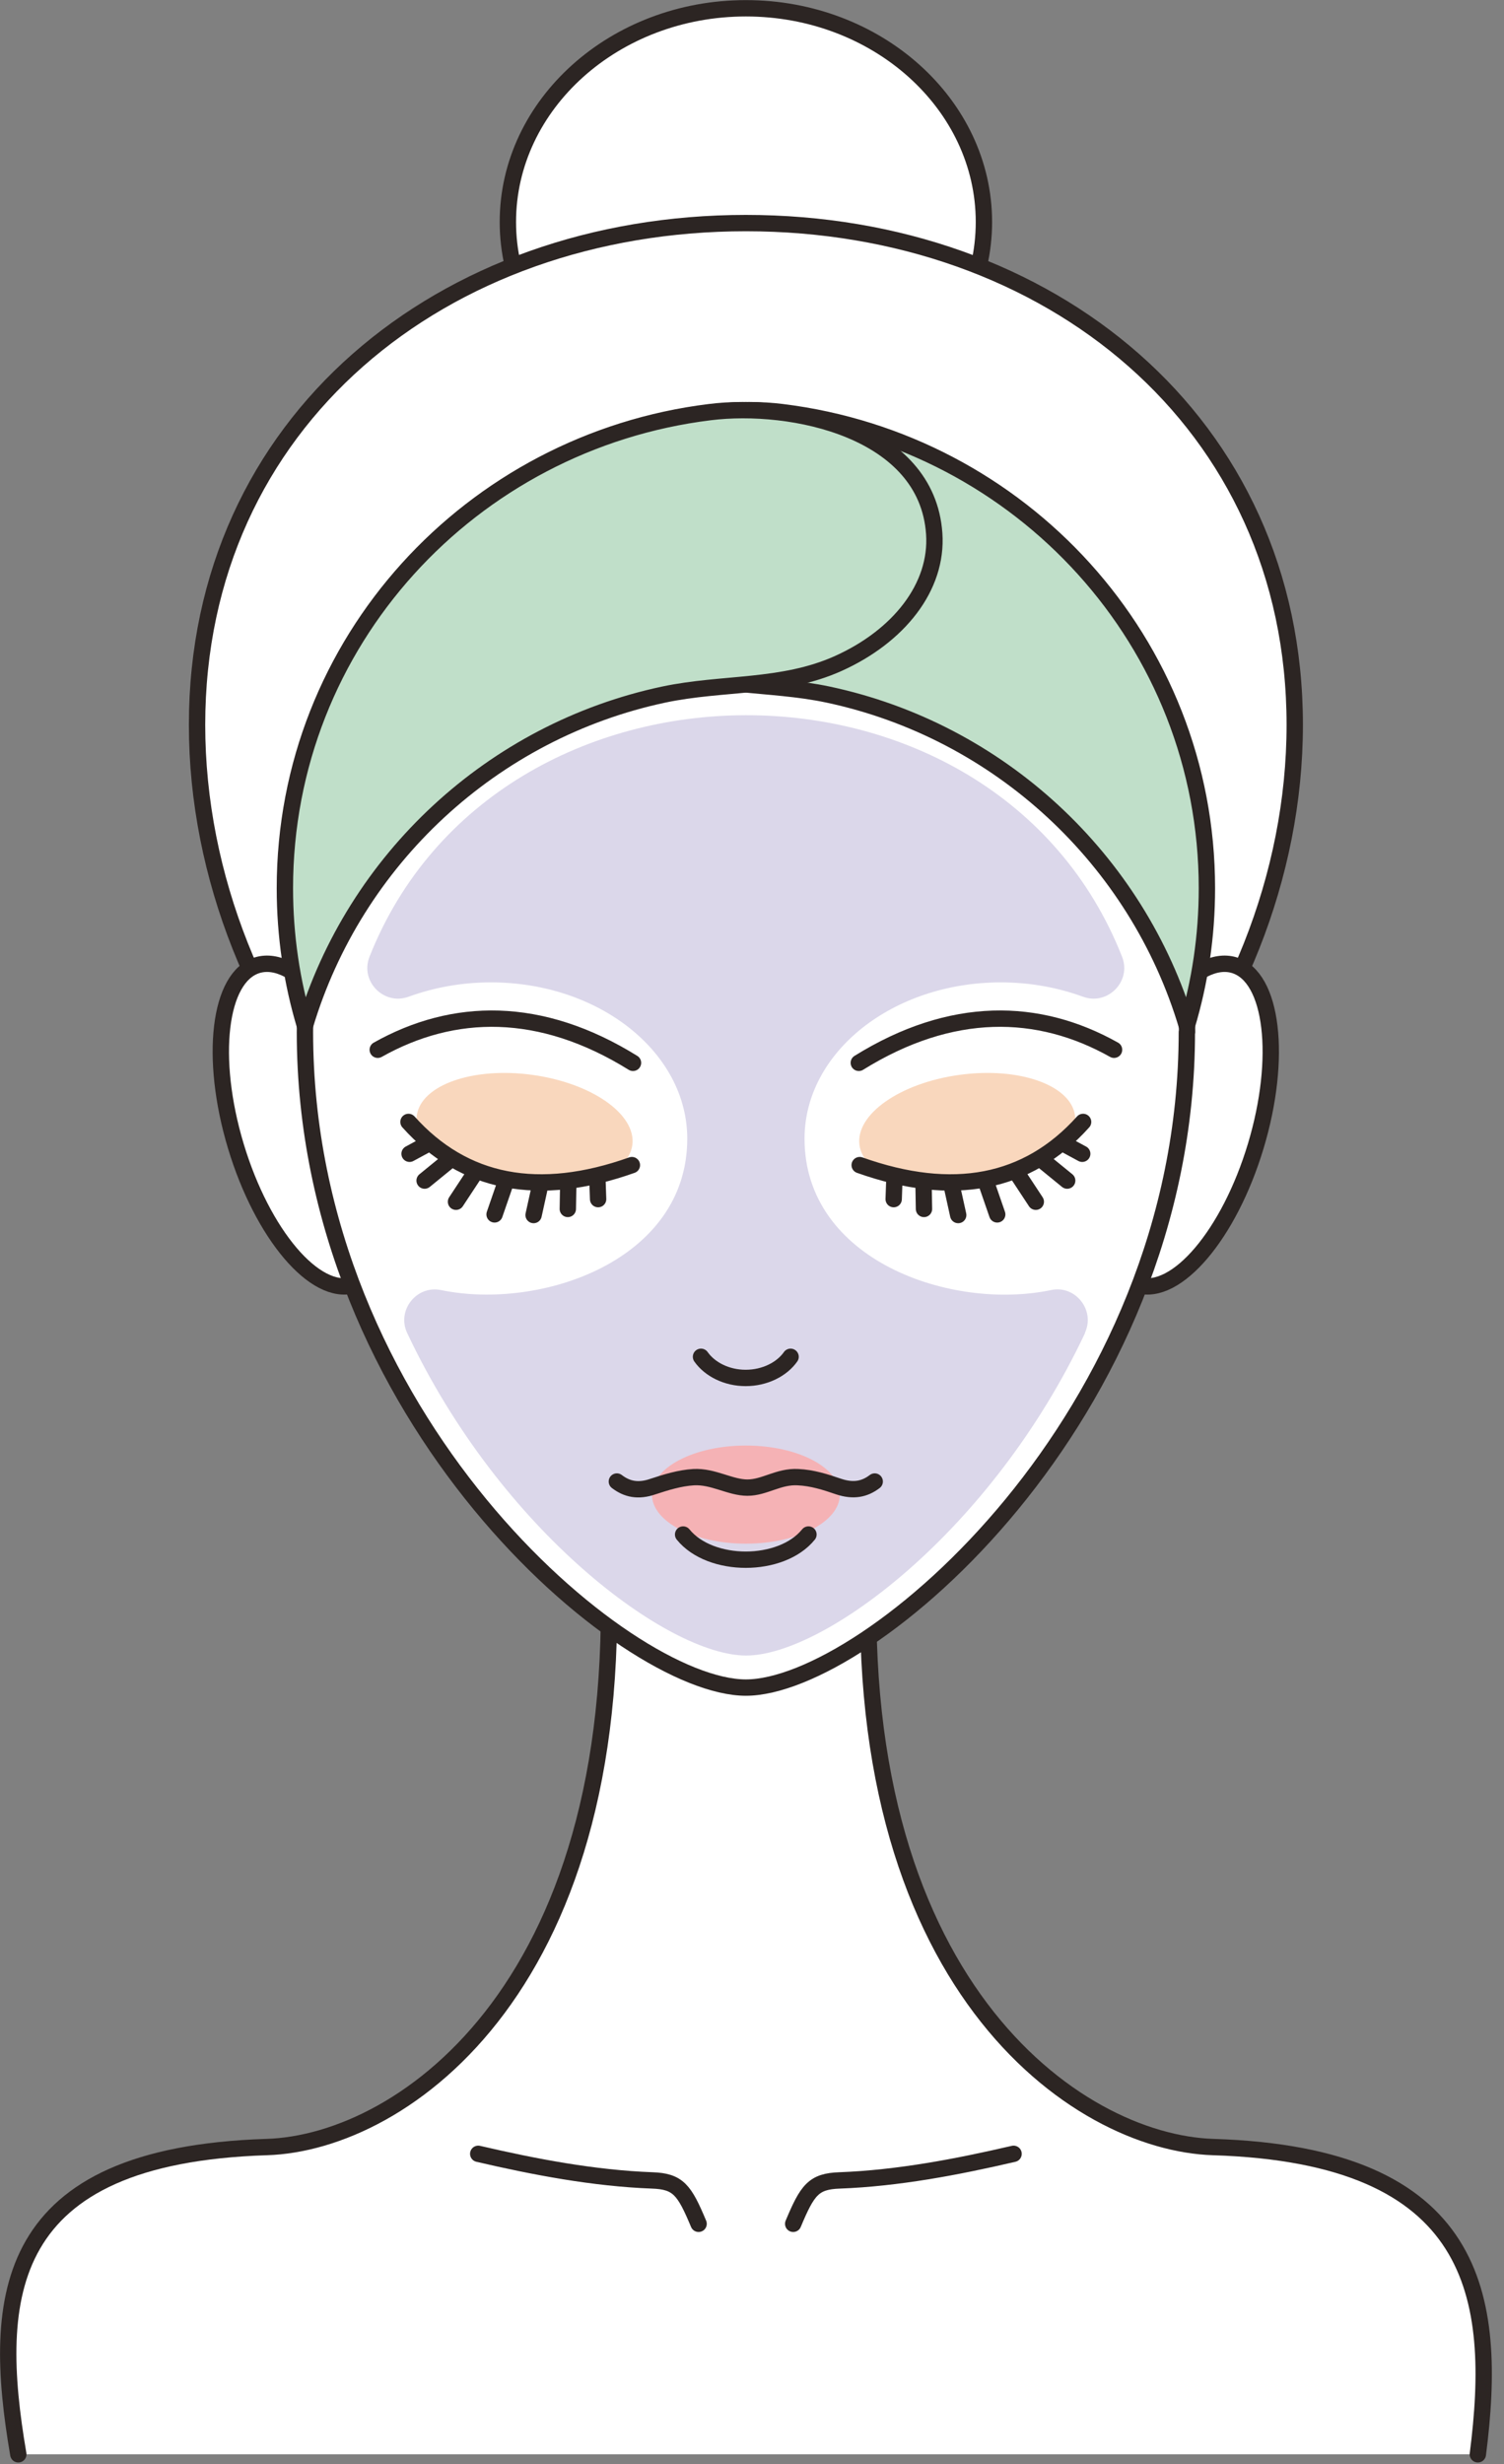 <svg width="69" height="113" viewBox="0 0 69 113" fill="none" xmlns="http://www.w3.org/2000/svg">
<rect x="0" y="0" width="69" height="113" fill="#808080" stroke="none"/>
<g clip-path="url(#clip0_14_1634)">
<path fill-rule="evenodd" clip-rule="evenodd" d="M67.8 112.55C68.73 105.3 67.81 98.84 55.66 98.46C49.35 98.26 38.76 90.91 39.92 70.78H27.85C29.01 90.92 18.55 98.27 12.23 98.46C0.08 98.85 -0.4 105.3 0.84 112.55" fill="white"/>
<path d="M67.8 112.55C68.73 105.3 67.81 98.84 55.66 98.46C49.35 98.26 38.76 90.91 39.92 70.78H27.85C29.01 90.92 18.55 98.27 12.23 98.46C0.08 98.85 -0.4 105.3 0.84 112.55" stroke="#2C2523" stroke-width="0.75" stroke-linecap="round" stroke-linejoin="round"/>
<path d="M21.94 98.77C24.52 99.37 27.24 99.89 29.92 99.99C31.12 100.03 31.4 100.43 32.05 101.98" stroke="#2C2523" stroke-width="0.75" stroke-linecap="round" stroke-linejoin="round"/>
<path d="M46.5 98.77C43.92 99.37 41.2 99.89 38.52 99.99C37.32 100.03 37.04 100.43 36.39 101.98" stroke="#2C2523" stroke-width="0.75" stroke-linecap="round" stroke-linejoin="round"/>
<path fill-rule="evenodd" clip-rule="evenodd" d="M34.22 19.98C40.24 19.98 45.14 15.58 45.14 10.18C45.14 4.78 40.24 0.38 34.22 0.38C28.2 0.38 23.3 4.78 23.3 10.18C23.3 15.58 28.21 19.98 34.22 19.98Z" fill="white"/>
<path d="M34.22 19.98C40.24 19.98 45.14 15.58 45.14 10.18C45.14 4.78 40.24 0.38 34.22 0.38C28.2 0.38 23.3 4.78 23.3 10.18C23.3 15.58 28.21 19.98 34.22 19.98Z" stroke="#2C2523" stroke-width="0.75" stroke-linecap="round" stroke-linejoin="round"/>
<path fill-rule="evenodd" clip-rule="evenodd" d="M34.22 10.23C48.12 10.23 59.4 19.34 59.4 33.24C59.4 47.14 48.12 60.59 34.22 60.59C20.32 60.59 9.04 47.15 9.04 33.24C9.04 19.33 20.31 10.23 34.22 10.23Z" fill="white"/>
<path d="M34.22 10.23C48.12 10.23 59.4 19.34 59.4 33.24C59.4 47.14 48.12 60.59 34.22 60.59C20.32 60.59 9.04 47.15 9.04 33.24C9.04 19.33 20.31 10.23 34.22 10.23Z" stroke="#2C2523" stroke-width="0.75" stroke-linecap="round" stroke-linejoin="round"/>
<path fill-rule="evenodd" clip-rule="evenodd" d="M11.81 44.26C13.58 43.73 16 46.58 17.22 50.63C18.44 54.68 18 58.4 16.23 58.93C14.46 59.46 12.04 56.61 10.82 52.56C9.6 48.51 10.04 44.79 11.81 44.26ZM56.62 44.26C54.85 43.73 52.43 46.58 51.21 50.63C49.99 54.68 50.43 58.4 52.2 58.93C53.97 59.46 56.39 56.61 57.61 52.56C58.83 48.51 58.39 44.79 56.62 44.26Z" fill="white"/>
<path d="M11.81 44.26C13.58 43.73 16 46.58 17.22 50.63C18.44 54.68 18 58.4 16.23 58.93C14.46 59.46 12.04 56.61 10.82 52.56C9.6 48.51 10.04 44.79 11.81 44.26ZM56.62 44.26C54.85 43.73 52.43 46.58 51.21 50.63C49.99 54.68 50.43 58.4 52.2 58.93C53.97 59.46 56.39 56.61 57.61 52.56C58.83 48.51 58.39 44.79 56.62 44.26Z" stroke="#2C2523" stroke-width="0.75" stroke-linecap="round" stroke-linejoin="round"/>
<path fill-rule="evenodd" clip-rule="evenodd" d="M54.45 47.33C54.45 65.01 39.77 77.39 34.22 77.39C28.67 77.39 13.99 65.01 13.99 47.33C13.99 18.98 54.46 18.56 54.46 47.33" fill="white"/>
<path d="M54.45 47.33C54.45 65.01 39.77 77.39 34.22 77.39C28.67 77.39 13.99 65.01 13.99 47.33C13.99 18.98 54.46 18.56 54.46 47.33H54.45Z" stroke="#2C2523" stroke-width="0.75" stroke-linecap="round" stroke-linejoin="round"/>
<path fill-rule="evenodd" clip-rule="evenodd" d="M49.78 61.13C45.49 70.23 37.8 75.92 34.23 75.92C30.66 75.92 22.97 70.23 18.68 61.13C18.19 60.09 19.11 58.93 20.23 59.16C24.81 60.11 31.53 57.8 31.53 52.22C31.53 48.26 27.49 45.05 22.52 45.05C21.17 45.05 19.89 45.29 18.74 45.71C17.61 46.12 16.51 45 16.95 43.88C22.77 29.16 45.64 29.05 51.48 43.88C51.92 45 50.82 46.12 49.69 45.71C48.54 45.29 47.26 45.05 45.92 45.05C40.94 45.05 36.91 48.26 36.91 52.22C36.91 57.8 43.64 60.12 48.22 59.16C49.34 58.92 50.26 60.09 49.77 61.13" fill="#DBD7EA"/>
<path fill-rule="evenodd" clip-rule="evenodd" d="M34.22 70.79C36.59 70.79 38.53 69.78 38.53 68.54C38.53 67.3 36.6 66.29 34.22 66.29C31.84 66.29 29.91 67.3 29.91 68.54C29.91 69.78 31.85 70.79 34.22 70.79Z" fill="#F5B2B5"/>
<path d="M37.09 70.37C35.84 71.91 32.59 71.91 31.34 70.37" stroke="#2C2523" stroke-width="0.75" stroke-linecap="round" stroke-linejoin="round"/>
<path d="M40.13 67.94C39.67 68.29 39.16 68.4 38.47 68.17C37.86 67.96 37.26 67.77 36.61 67.74C35.72 67.69 35.08 68.22 34.29 68.22C33.5 68.22 32.72 67.69 31.82 67.74C31.18 67.78 30.57 67.97 29.96 68.17C29.27 68.41 28.76 68.29 28.3 67.94" stroke="#2C2523" stroke-width="0.75" stroke-linecap="round" stroke-linejoin="round"/>
<path d="M32.16 62.22C32.56 62.79 33.33 63.19 34.21 63.19C35.09 63.19 35.87 62.79 36.27 62.22" stroke="#2C2523" stroke-width="0.75" stroke-linecap="round" stroke-linejoin="round"/>
<path fill-rule="evenodd" clip-rule="evenodd" d="M24.41 49.29C27.14 49.66 29.2 51.1 29.01 52.51C28.82 53.91 26.45 54.75 23.72 54.38C20.99 54.01 18.93 52.57 19.12 51.16C19.31 49.76 21.68 48.92 24.41 49.29Z" fill="#F9D7BD"/>
<path fill-rule="evenodd" clip-rule="evenodd" d="M44.03 49.29C41.3 49.66 39.24 51.1 39.43 52.51C39.62 53.91 41.99 54.75 44.72 54.38C47.45 54.01 49.51 52.57 49.32 51.16C49.13 49.76 46.76 48.92 44.03 49.29Z" fill="#F9D7BD"/>
<path d="M28.99 53.43C24.71 54.95 21.29 54.29 18.74 51.45" stroke="#2C2523" stroke-width="0.75" stroke-linecap="round" stroke-linejoin="round"/>
<path d="M26.07 54.29L26.05 55.44" stroke="#2C2523" stroke-width="0.75" stroke-linecap="round" stroke-linejoin="round"/>
<path d="M27.41 54.13L27.44 54.99" stroke="#2C2523" stroke-width="0.75" stroke-linecap="round" stroke-linejoin="round"/>
<path d="M19.64 52.45L18.79 52.91" stroke="#2C2523" stroke-width="0.75" stroke-linecap="round" stroke-linejoin="round"/>
<path d="M23.16 54.33L22.69 55.69" stroke="#2C2523" stroke-width="0.75" stroke-linecap="round" stroke-linejoin="round"/>
<path d="M24.8 54.27L24.48 55.72" stroke="#2C2523" stroke-width="0.75" stroke-linecap="round" stroke-linejoin="round"/>
<path d="M21.73 53.88L20.92 55.11" stroke="#2C2523" stroke-width="0.75" stroke-linecap="round" stroke-linejoin="round"/>
<path d="M20.62 53.21L19.48 54.14" stroke="#2C2523" stroke-width="0.75" stroke-linecap="round" stroke-linejoin="round"/>
<path d="M39.44 53.43C43.72 54.95 47.14 54.29 49.69 51.45" stroke="#2C2523" stroke-width="0.75" stroke-linecap="round" stroke-linejoin="round"/>
<path d="M42.37 54.29L42.39 55.44" stroke="#2C2523" stroke-width="0.75" stroke-linecap="round" stroke-linejoin="round"/>
<path d="M41.03 54.13L41 54.99" stroke="#2C2523" stroke-width="0.75" stroke-linecap="round" stroke-linejoin="round"/>
<path d="M48.8 52.45L49.65 52.91" stroke="#2C2523" stroke-width="0.75" stroke-linecap="round" stroke-linejoin="round"/>
<path d="M45.28 54.33L45.75 55.69" stroke="#2C2523" stroke-width="0.75" stroke-linecap="round" stroke-linejoin="round"/>
<path d="M43.64 54.27L43.96 55.72" stroke="#2C2523" stroke-width="0.75" stroke-linecap="round" stroke-linejoin="round"/>
<path d="M46.71 53.88L47.52 55.11" stroke="#2C2523" stroke-width="0.75" stroke-linecap="round" stroke-linejoin="round"/>
<path d="M47.82 53.21L48.96 54.14" stroke="#2C2523" stroke-width="0.75" stroke-linecap="round" stroke-linejoin="round"/>
<path d="M17.33 48.14C20.8 46.19 24.79 46.1 29.04 48.74" stroke="#2C2523" stroke-width="0.75" stroke-linecap="round" stroke-linejoin="round"/>
<path d="M51.11 48.14C47.64 46.19 43.65 46.1 39.4 48.74" stroke="#2C2523" stroke-width="0.75" stroke-linecap="round" stroke-linejoin="round"/>
<path fill-rule="evenodd" clip-rule="evenodd" d="M37.98 31.85C45.85 33.52 52.17 39.41 54.45 47.04C55.05 45.04 55.37 42.93 55.37 40.73C55.37 29.44 46.83 20.25 35.88 18.9C32.12 18.43 25.91 19.7 25.58 24.47C25.41 26.92 27.21 29.18 29.99 30.43C32.56 31.58 35.28 31.28 37.98 31.85Z" fill="#C0DFC9"/>
<path d="M37.98 31.85C45.85 33.52 52.17 39.41 54.45 47.04C55.05 45.04 55.37 42.93 55.37 40.73C55.37 29.44 46.83 20.25 35.88 18.9C32.12 18.43 25.91 19.7 25.58 24.47C25.41 26.92 27.21 29.18 29.99 30.43C32.56 31.58 35.28 31.28 37.98 31.85Z" stroke="#2C2523" stroke-width="0.75" stroke-linecap="round" stroke-linejoin="round"/>
<path fill-rule="evenodd" clip-rule="evenodd" d="M30.46 31.85C22.59 33.52 16.27 39.41 13.99 47.04C13.39 45.04 13.07 42.93 13.07 40.73C13.07 29.44 21.61 20.25 32.56 18.9C36.32 18.43 42.53 19.7 42.86 24.47C43.03 26.92 41.23 29.18 38.45 30.43C35.88 31.58 33.16 31.28 30.46 31.85Z" fill="#C0DFC9"/>
<path d="M30.46 31.85C22.59 33.52 16.27 39.41 13.99 47.04C13.39 45.04 13.07 42.93 13.07 40.73C13.07 29.44 21.61 20.25 32.56 18.9C36.32 18.43 42.53 19.7 42.86 24.47C43.03 26.92 41.23 29.18 38.45 30.43C35.88 31.58 33.16 31.28 30.46 31.85Z" stroke="#2C2523" stroke-width="0.75" stroke-linecap="round" stroke-linejoin="round"/>
</g>
<defs>
<clipPath id="clip0_14_1634">
<rect width="68.44" height="112.93" fill="white"/>
</clipPath>
</defs>
</svg>
